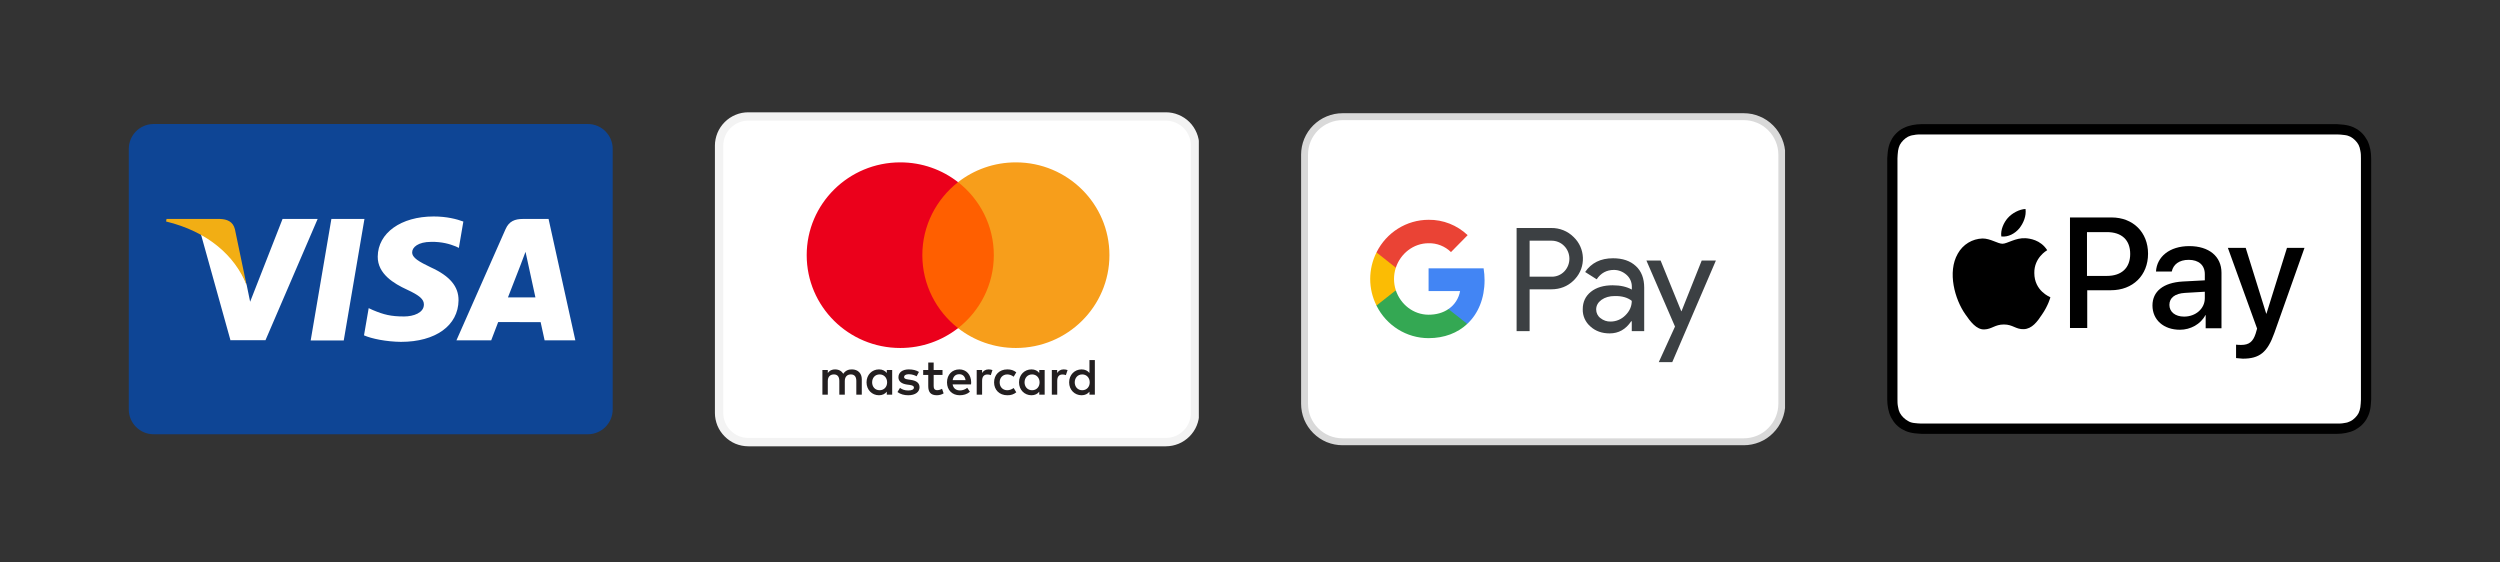 <?xml version="1.0" encoding="UTF-8"?> <svg xmlns="http://www.w3.org/2000/svg" xmlns:xlink="http://www.w3.org/1999/xlink" width="200" zoomAndPan="magnify" viewBox="0 0 150 33.75" height="45" preserveAspectRatio="xMidYMid meet" version="1.0"><rect x="0" y="0" width="150" height="33.75" fill="#333333" stroke="none"/><defs><clipPath id="86317b038a"><path d="M 7.727 7 L 36.762 7 L 36.762 27 L 7.727 27 Z M 7.727 7 " clip-rule="nonzero"></path></clipPath><clipPath id="02be3785ed"><path d="M 43 6 L 71.93 6 L 71.93 27 L 43 27 Z M 43 6 " clip-rule="nonzero"></path></clipPath><clipPath id="2588745d38"><path d="M 42.895 4 L 71.93 4 L 71.93 30 L 42.895 30 Z M 42.895 4 " clip-rule="nonzero"></path></clipPath><clipPath id="bfdf011b8a"><path d="M 78.066 7 L 107 7 L 107 27 L 78.066 27 Z M 78.066 7 " clip-rule="nonzero"></path></clipPath><clipPath id="c1a0a954a1"><path d="M 78.066 4 L 107.102 4 L 107.102 29 L 78.066 29 Z M 78.066 4 " clip-rule="nonzero"></path></clipPath><clipPath id="edff072530"><path d="M 113.234 7 L 142.27 7 L 142.27 27 L 113.234 27 Z M 113.234 7 " clip-rule="nonzero"></path></clipPath><clipPath id="ef4a7305e8"><path d="M 113.234 8 L 142 8 L 142 26 L 113.234 26 Z M 113.234 8 " clip-rule="nonzero"></path></clipPath></defs><g clip-path="url(#86317b038a)"><path fill="#0e4595" d="M 9.215 7.441 L 35.273 7.441 C 36.094 7.441 36.762 8.109 36.762 8.934 L 36.762 24.566 C 36.762 25.387 36.094 26.055 35.273 26.055 L 9.215 26.055 C 8.395 26.055 7.727 25.387 7.727 24.566 L 7.727 8.934 C 7.727 8.109 8.395 7.441 9.215 7.441 Z M 9.215 7.441 " fill-opacity="1" fill-rule="nonzero"></path></g><path fill="#ffffff" d="M 18.641 20.426 L 19.883 13.137 L 21.867 13.137 L 20.625 20.426 Z M 27.801 13.293 C 27.406 13.145 26.793 12.988 26.02 12.988 C 24.059 12.988 22.676 13.977 22.664 15.395 C 22.652 16.441 23.652 17.023 24.406 17.371 C 25.18 17.73 25.438 17.957 25.434 18.277 C 25.43 18.766 24.816 18.988 24.246 18.988 C 23.449 18.988 23.027 18.879 22.375 18.605 L 22.121 18.488 L 21.84 20.121 C 22.305 20.324 23.164 20.5 24.055 20.512 C 26.141 20.512 27.496 19.531 27.512 18.02 C 27.52 17.191 26.992 16.559 25.844 16.039 C 25.152 15.703 24.727 15.477 24.73 15.137 C 24.73 14.836 25.09 14.512 25.867 14.512 C 26.516 14.5 26.988 14.641 27.355 14.789 L 27.531 14.875 L 27.801 13.293 M 32.914 13.137 L 31.379 13.137 C 30.902 13.137 30.547 13.266 30.336 13.742 L 27.387 20.418 L 29.473 20.418 C 29.473 20.418 29.816 19.52 29.891 19.324 C 30.121 19.324 32.145 19.328 32.438 19.328 C 32.496 19.582 32.676 20.418 32.676 20.418 L 34.52 20.418 Z M 30.477 17.844 C 30.641 17.422 31.27 15.805 31.27 15.805 C 31.258 15.824 31.434 15.383 31.531 15.109 L 31.668 15.738 C 31.668 15.738 32.047 17.477 32.125 17.844 Z M 16.953 13.137 L 15.008 18.105 L 14.801 17.098 C 14.441 15.934 13.312 14.672 12.051 14.039 L 13.828 20.414 L 15.93 20.41 L 19.059 13.137 L 16.953 13.137 " fill-opacity="1" fill-rule="nonzero"></path><path fill="#f2ae14" d="M 13.195 13.137 L 9.992 13.137 L 9.965 13.289 C 12.457 13.891 14.105 15.348 14.793 17.102 L 14.094 13.75 C 13.977 13.289 13.625 13.152 13.195 13.137 " fill-opacity="1" fill-rule="nonzero"></path><g clip-path="url(#02be3785ed)"><path fill="#ffffff" d="M 44.898 6.988 L 69.93 6.988 C 70.16 6.988 70.383 7.031 70.598 7.121 C 70.812 7.211 71.004 7.336 71.168 7.5 C 71.332 7.664 71.457 7.855 71.547 8.07 C 71.637 8.285 71.68 8.508 71.68 8.738 L 71.68 24.758 C 71.68 24.992 71.637 25.215 71.547 25.43 C 71.457 25.645 71.332 25.832 71.168 25.996 C 71.004 26.16 70.812 26.289 70.598 26.379 C 70.383 26.465 70.16 26.512 69.93 26.512 L 44.898 26.512 C 44.664 26.512 44.441 26.465 44.227 26.379 C 44.012 26.289 43.824 26.16 43.66 25.996 C 43.496 25.832 43.367 25.645 43.277 25.43 C 43.191 25.215 43.145 24.992 43.145 24.758 L 43.145 8.738 C 43.145 8.508 43.191 8.285 43.277 8.07 C 43.367 7.855 43.496 7.664 43.66 7.5 C 43.824 7.336 44.012 7.211 44.227 7.121 C 44.441 7.031 44.664 6.988 44.898 6.988 Z M 44.898 6.988 " fill-opacity="1" fill-rule="nonzero"></path></g><g clip-path="url(#2588745d38)"><path stroke-linecap="butt" transform="matrix(0.501, 0, 0, 0.501, 42.896, 6.737)" fill="none" stroke-linejoin="miter" d="M 4.001 0.502 L 54.003 0.502 C 54.464 0.502 54.908 0.588 55.337 0.768 C 55.767 0.947 56.149 1.197 56.477 1.525 C 56.804 1.852 57.054 2.235 57.234 2.664 C 57.413 3.093 57.499 3.538 57.499 3.998 L 57.499 35.999 C 57.499 36.467 57.413 36.912 57.234 37.341 C 57.054 37.77 56.804 38.145 56.477 38.472 C 56.149 38.8 55.767 39.058 55.337 39.237 C 54.908 39.409 54.464 39.502 54.003 39.502 L 4.001 39.502 C 3.533 39.502 3.088 39.409 2.659 39.237 C 2.23 39.058 1.855 38.8 1.527 38.472 C 1.2 38.145 0.942 37.77 0.763 37.341 C 0.591 36.912 0.497 36.467 0.497 35.999 L 0.497 3.998 C 0.497 3.538 0.591 3.093 0.763 2.664 C 0.942 2.235 1.2 1.852 1.527 1.525 C 1.855 1.197 2.23 0.947 2.659 0.768 C 3.088 0.588 3.533 0.502 4.001 0.502 Z M 4.001 0.502 " stroke="#f3f3f3" stroke-width="1" stroke-opacity="1" stroke-miterlimit="4"></path></g><path fill="#231f20" d="M 53.531 22.199 L 53.531 23.68 L 53.207 23.68 L 53.207 23.5 C 53.105 23.633 52.949 23.715 52.738 23.715 C 52.32 23.715 51.992 23.391 51.992 22.941 C 51.992 22.488 52.32 22.164 52.738 22.164 C 52.949 22.164 53.105 22.246 53.207 22.379 L 53.207 22.199 Z M 52.777 22.465 C 52.496 22.465 52.328 22.68 52.328 22.941 C 52.328 23.199 52.496 23.414 52.777 23.414 C 53.047 23.414 53.227 23.211 53.227 22.941 C 53.227 22.672 53.047 22.465 52.777 22.465 Z M 64.484 22.941 C 64.484 22.68 64.656 22.465 64.934 22.465 C 65.203 22.465 65.383 22.672 65.383 22.941 C 65.383 23.211 65.203 23.414 64.934 23.414 C 64.656 23.414 64.484 23.199 64.484 22.941 Z M 65.691 21.605 L 65.691 23.68 L 65.367 23.68 L 65.367 23.5 C 65.262 23.633 65.105 23.715 64.895 23.715 C 64.477 23.715 64.148 23.391 64.148 22.941 C 64.148 22.488 64.477 22.164 64.895 22.164 C 65.105 22.164 65.262 22.246 65.367 22.379 L 65.367 21.605 Z M 57.555 22.453 C 57.766 22.453 57.898 22.582 57.934 22.809 L 57.16 22.809 C 57.195 22.598 57.324 22.453 57.555 22.453 Z M 56.82 22.941 C 56.82 22.48 57.125 22.164 57.562 22.164 C 57.98 22.164 58.266 22.48 58.27 22.941 C 58.27 22.984 58.266 23.023 58.262 23.062 L 57.156 23.062 C 57.203 23.328 57.395 23.426 57.602 23.426 C 57.75 23.426 57.91 23.371 58.035 23.27 L 58.195 23.508 C 58.012 23.66 57.809 23.715 57.582 23.715 C 57.137 23.715 56.82 23.41 56.82 22.941 Z M 61.473 22.941 C 61.473 22.68 61.645 22.465 61.926 22.465 C 62.195 22.465 62.375 22.672 62.375 22.941 C 62.375 23.211 62.195 23.414 61.926 23.414 C 61.645 23.414 61.473 23.199 61.473 22.941 Z M 62.68 22.199 L 62.68 23.68 L 62.355 23.68 L 62.355 23.5 C 62.254 23.633 62.098 23.715 61.887 23.715 C 61.469 23.715 61.141 23.391 61.141 22.941 C 61.141 22.488 61.469 22.164 61.887 22.164 C 62.098 22.164 62.254 22.246 62.355 22.379 L 62.355 22.199 Z M 59.645 22.941 C 59.645 23.387 59.957 23.715 60.438 23.715 C 60.664 23.715 60.812 23.668 60.977 23.539 L 60.82 23.281 C 60.699 23.367 60.57 23.414 60.43 23.414 C 60.172 23.41 59.98 23.227 59.98 22.941 C 59.98 22.656 60.172 22.469 60.43 22.465 C 60.57 22.465 60.699 22.512 60.82 22.602 L 60.977 22.34 C 60.812 22.215 60.664 22.164 60.438 22.164 C 59.957 22.164 59.645 22.492 59.645 22.941 Z M 63.43 22.379 C 63.512 22.25 63.637 22.164 63.82 22.164 C 63.887 22.164 63.98 22.176 64.055 22.203 L 63.953 22.508 C 63.883 22.48 63.816 22.469 63.75 22.469 C 63.539 22.469 63.434 22.605 63.434 22.852 L 63.434 23.68 L 63.109 23.68 L 63.109 22.199 L 63.43 22.199 Z M 55.137 22.316 C 54.98 22.215 54.766 22.164 54.527 22.164 C 54.148 22.164 53.906 22.344 53.906 22.637 C 53.906 22.879 54.09 23.027 54.422 23.074 L 54.574 23.094 C 54.754 23.121 54.836 23.164 54.836 23.25 C 54.836 23.363 54.719 23.43 54.496 23.43 C 54.273 23.43 54.109 23.359 54 23.273 L 53.848 23.523 C 54.027 23.656 54.25 23.715 54.492 23.715 C 54.922 23.715 55.172 23.516 55.172 23.234 C 55.172 22.973 54.977 22.84 54.652 22.793 L 54.5 22.77 C 54.359 22.75 54.246 22.723 54.246 22.625 C 54.246 22.516 54.352 22.453 54.531 22.453 C 54.723 22.453 54.906 22.523 54.996 22.578 Z M 58.926 22.379 C 59.008 22.25 59.129 22.164 59.316 22.164 C 59.383 22.164 59.477 22.176 59.547 22.203 L 59.449 22.508 C 59.379 22.48 59.312 22.469 59.246 22.469 C 59.031 22.469 58.926 22.605 58.926 22.852 L 58.926 23.68 L 58.602 23.68 L 58.602 22.199 L 58.926 22.199 Z M 56.551 22.199 L 56.02 22.199 L 56.02 21.754 L 55.695 21.754 L 55.695 22.199 L 55.391 22.199 L 55.391 22.496 L 55.695 22.496 L 55.695 23.168 C 55.695 23.512 55.828 23.715 56.211 23.715 C 56.352 23.715 56.516 23.672 56.617 23.602 L 56.523 23.328 C 56.426 23.383 56.32 23.41 56.234 23.41 C 56.074 23.41 56.02 23.312 56.02 23.164 L 56.02 22.496 L 56.551 22.496 Z M 51.707 22.75 L 51.707 23.68 L 51.379 23.68 L 51.379 22.855 C 51.379 22.605 51.273 22.465 51.051 22.465 C 50.836 22.465 50.688 22.602 50.688 22.859 L 50.688 23.68 L 50.359 23.68 L 50.359 22.855 C 50.359 22.605 50.25 22.465 50.035 22.465 C 49.812 22.465 49.668 22.602 49.668 22.859 L 49.668 23.68 L 49.344 23.68 L 49.344 22.199 L 49.668 22.199 L 49.668 22.383 C 49.789 22.211 49.945 22.164 50.102 22.164 C 50.332 22.164 50.492 22.262 50.598 22.426 C 50.734 22.219 50.93 22.16 51.121 22.164 C 51.48 22.168 51.707 22.402 51.707 22.75 Z M 51.707 22.75 " fill-opacity="1" fill-rule="evenodd"></path><path fill="#ff5f00" d="M 55.027 10.93 L 59.938 10.93 L 59.938 19.688 L 55.027 19.688 Z M 55.027 10.93 " fill-opacity="1" fill-rule="nonzero"></path><path fill="#eb001b" d="M 55.34 15.309 C 55.34 13.535 56.18 11.949 57.484 10.93 C 56.527 10.184 55.324 9.742 54.016 9.742 C 50.914 9.742 48.402 12.234 48.402 15.309 C 48.402 18.387 50.914 20.879 54.016 20.879 C 55.324 20.879 56.527 20.434 57.484 19.688 C 56.18 18.668 55.34 17.086 55.34 15.309 " fill-opacity="1" fill-rule="nonzero"></path><path fill="#f79e1b" d="M 66.566 15.309 C 66.566 18.387 64.051 20.879 60.953 20.879 C 59.645 20.879 58.438 20.434 57.484 19.688 C 58.789 18.668 59.629 17.086 59.629 15.309 C 59.629 13.535 58.789 11.949 57.484 10.93 C 58.438 10.184 59.645 9.742 60.953 9.742 C 64.051 9.742 66.566 12.234 66.566 15.309 " fill-opacity="1" fill-rule="nonzero"></path><g clip-path="url(#bfdf011b8a)"><path fill="#ffffff" d="M 80.555 7 L 104.613 7 C 104.914 7 105.203 7.059 105.484 7.176 C 105.766 7.289 106.012 7.457 106.223 7.668 C 106.438 7.883 106.602 8.129 106.719 8.41 C 106.836 8.688 106.895 8.98 106.895 9.281 L 106.895 24.215 C 106.895 24.516 106.836 24.809 106.719 25.09 C 106.602 25.367 106.438 25.613 106.223 25.828 C 106.012 26.043 105.766 26.207 105.484 26.324 C 105.203 26.438 104.914 26.496 104.613 26.496 L 80.555 26.496 C 80.25 26.496 79.961 26.438 79.68 26.324 C 79.402 26.207 79.156 26.043 78.941 25.828 C 78.727 25.613 78.562 25.367 78.445 25.09 C 78.332 24.809 78.273 24.516 78.273 24.215 L 78.273 9.281 C 78.273 8.98 78.332 8.688 78.445 8.41 C 78.562 8.129 78.727 7.883 78.941 7.668 C 79.156 7.457 79.402 7.289 79.68 7.176 C 79.961 7.059 80.25 7 80.555 7 Z M 80.555 7 " fill-opacity="1" fill-rule="nonzero"></path></g><g clip-path="url(#c1a0a954a1)"><path stroke-linecap="butt" transform="matrix(0.415, 0, 0, 0.415, 78.065, 6.794)" fill="none" stroke-linejoin="miter" d="M 6.002 0.497 L 64.004 0.497 C 64.73 0.497 65.426 0.638 66.105 0.92 C 66.783 1.194 67.376 1.599 67.884 2.107 C 68.402 2.625 68.798 3.218 69.08 3.896 C 69.363 4.565 69.504 5.271 69.504 5.997 L 69.504 42 C 69.504 42.725 69.363 43.431 69.08 44.109 C 68.798 44.778 68.402 45.371 67.884 45.889 C 67.376 46.407 66.783 46.803 66.105 47.085 C 65.426 47.358 64.73 47.5 64.004 47.5 L 6.002 47.5 C 5.267 47.5 4.57 47.358 3.892 47.085 C 3.224 46.803 2.63 46.407 2.112 45.889 C 1.594 45.371 1.199 44.778 0.916 44.109 C 0.643 43.431 0.502 42.725 0.502 42 L 0.502 5.997 C 0.502 5.271 0.643 4.565 0.916 3.896 C 1.199 3.218 1.594 2.625 2.112 2.107 C 2.63 1.599 3.224 1.194 3.892 0.92 C 4.57 0.638 5.267 0.497 6.002 0.497 Z M 6.002 0.497 " stroke="#d9d9d9" stroke-width="1" stroke-opacity="1" stroke-miterlimit="4"></path></g><path fill="#3c4043" d="M 91.777 19.867 L 91.777 17.359 L 93.07 17.359 C 93.602 17.359 94.051 17.184 94.414 16.832 L 94.5 16.742 C 95.168 16.02 95.125 14.891 94.414 14.219 C 94.059 13.863 93.574 13.672 93.07 13.68 L 90.996 13.68 L 90.996 19.867 Z M 91.777 16.602 L 91.777 14.441 L 93.09 14.441 C 93.375 14.441 93.641 14.547 93.84 14.746 C 94.262 15.16 94.273 15.852 93.863 16.281 C 93.664 16.492 93.383 16.609 93.09 16.602 Z M 98.152 15.965 C 97.816 15.652 97.359 15.496 96.781 15.496 C 96.039 15.496 95.48 15.773 95.109 16.32 L 95.801 16.758 C 96.051 16.383 96.398 16.195 96.836 16.195 C 97.113 16.195 97.379 16.301 97.59 16.488 C 97.793 16.664 97.91 16.922 97.91 17.191 L 97.91 17.375 C 97.609 17.207 97.23 17.117 96.762 17.117 C 96.219 17.117 95.781 17.246 95.453 17.508 C 95.129 17.77 94.965 18.113 94.965 18.555 C 94.953 18.953 95.125 19.332 95.426 19.59 C 95.73 19.867 96.121 20.004 96.578 20.004 C 97.117 20.004 97.547 19.762 97.871 19.277 L 97.906 19.277 L 97.906 19.867 L 98.652 19.867 L 98.652 17.258 C 98.652 16.711 98.488 16.273 98.152 15.965 Z M 96.027 19.086 C 95.867 18.969 95.77 18.777 95.77 18.57 C 95.77 18.336 95.879 18.145 96.086 17.992 C 96.301 17.84 96.566 17.762 96.883 17.762 C 97.32 17.754 97.664 17.855 97.906 18.051 C 97.906 18.387 97.773 18.676 97.516 18.926 C 97.281 19.16 96.969 19.293 96.637 19.293 C 96.418 19.301 96.203 19.227 96.027 19.086 Z M 100.336 21.727 L 102.953 15.633 L 102.102 15.633 L 100.891 18.672 L 100.875 18.672 L 99.637 15.633 L 98.785 15.633 L 100.5 19.594 L 99.527 21.727 Z M 100.336 21.727 " fill-opacity="1" fill-rule="evenodd"></path><path fill="#4285f4" d="M 89.074 16.816 C 89.074 16.574 89.055 16.336 89.016 16.098 L 85.715 16.098 L 85.715 17.465 L 87.605 17.465 C 87.527 17.902 87.277 18.297 86.906 18.543 L 86.906 19.434 L 88.035 19.434 C 88.695 18.816 89.074 17.902 89.074 16.816 Z M 89.074 16.816 " fill-opacity="1" fill-rule="nonzero"></path><path fill="#34a853" d="M 85.715 20.289 C 86.66 20.289 87.457 19.977 88.035 19.434 L 86.906 18.543 C 86.59 18.762 86.188 18.883 85.715 18.883 C 84.801 18.883 84.027 18.258 83.75 17.418 L 82.59 17.418 L 82.59 18.336 C 83.184 19.535 84.395 20.289 85.715 20.289 Z M 85.715 20.289 " fill-opacity="1" fill-rule="nonzero"></path><path fill="#fbbc04" d="M 83.75 17.418 C 83.605 16.98 83.605 16.5 83.75 16.059 L 83.75 15.145 L 82.59 15.145 C 82.086 16.148 82.086 17.332 82.59 18.332 Z M 83.75 17.418 " fill-opacity="1" fill-rule="nonzero"></path><path fill="#ea4335" d="M 85.715 14.594 C 86.215 14.582 86.699 14.773 87.059 15.125 L 88.059 14.109 C 87.422 13.508 86.586 13.176 85.715 13.188 C 84.395 13.188 83.184 13.945 82.59 15.145 L 83.75 16.062 C 84.027 15.219 84.801 14.594 85.715 14.594 Z M 85.715 14.594 " fill-opacity="1" fill-rule="nonzero"></path><g clip-path="url(#edff072530)"><path fill="#000000" d="M 139.672 7.449 L 115.289 7.449 C 115.113 7.449 114.918 7.469 114.742 7.504 C 114.566 7.539 114.395 7.59 114.219 7.68 C 114.059 7.75 113.902 7.871 113.777 7.996 C 113.656 8.117 113.531 8.273 113.465 8.434 C 113.375 8.59 113.324 8.766 113.289 8.961 C 113.254 9.137 113.254 9.328 113.234 9.504 L 113.234 23.977 C 113.234 24.152 113.254 24.344 113.289 24.52 C 113.324 24.695 113.375 24.871 113.465 25.047 C 113.551 25.203 113.656 25.363 113.777 25.484 C 113.902 25.609 114.059 25.73 114.219 25.801 C 114.375 25.891 114.551 25.941 114.742 25.977 C 114.918 26.012 115.113 26.012 115.289 26.031 L 140.219 26.031 C 140.395 26.031 140.586 26.012 140.762 25.977 C 140.938 25.941 141.113 25.891 141.289 25.801 C 141.445 25.715 141.602 25.609 141.727 25.484 C 141.848 25.363 141.973 25.203 142.043 25.047 C 142.129 24.891 142.184 24.715 142.219 24.52 C 142.254 24.344 142.254 24.152 142.27 23.977 L 142.27 9.504 C 142.27 9.328 142.254 9.137 142.219 8.961 C 142.184 8.785 142.129 8.609 142.043 8.434 C 141.953 8.273 141.848 8.117 141.727 7.996 C 141.602 7.871 141.445 7.75 141.289 7.68 C 141.129 7.59 140.953 7.539 140.762 7.504 C 140.586 7.469 140.395 7.469 140.219 7.449 Z M 139.672 7.449 " fill-opacity="1" fill-rule="nonzero"></path></g><g clip-path="url(#ef4a7305e8)"><path fill="#ffffff" d="M 139.672 8.066 L 140.219 8.066 C 140.359 8.066 140.516 8.082 140.672 8.102 C 140.812 8.117 140.918 8.152 141.023 8.203 C 141.129 8.258 141.219 8.328 141.305 8.414 C 141.395 8.504 141.461 8.59 141.516 8.695 C 141.566 8.801 141.602 8.906 141.621 9.047 C 141.656 9.203 141.656 9.363 141.656 9.504 L 141.656 23.977 C 141.656 24.117 141.637 24.273 141.621 24.434 C 141.602 24.555 141.566 24.68 141.516 24.785 C 141.461 24.891 141.395 24.977 141.305 25.066 C 141.219 25.152 141.129 25.223 141.023 25.273 C 140.918 25.328 140.812 25.363 140.672 25.379 C 140.516 25.414 140.359 25.414 140.219 25.414 L 115.289 25.414 C 115.164 25.414 114.988 25.398 114.832 25.379 C 114.707 25.363 114.586 25.328 114.48 25.258 C 114.375 25.203 114.289 25.133 114.199 25.047 C 114.113 24.961 114.043 24.871 113.988 24.766 C 113.938 24.66 113.902 24.555 113.883 24.414 C 113.848 24.258 113.848 24.102 113.848 23.961 L 113.848 9.504 C 113.848 9.363 113.867 9.203 113.883 9.047 C 113.902 8.926 113.938 8.801 113.988 8.695 C 114.043 8.59 114.113 8.504 114.199 8.414 C 114.289 8.328 114.375 8.258 114.48 8.203 C 114.586 8.152 114.691 8.117 114.832 8.102 C 114.988 8.066 115.148 8.066 115.289 8.066 L 139.672 8.066 " fill-opacity="1" fill-rule="nonzero"></path></g><path fill="#000000" d="M 121.164 13.695 C 121.41 13.379 121.586 12.961 121.531 12.539 C 121.164 12.555 120.727 12.785 120.465 13.082 C 120.234 13.344 120.023 13.785 120.078 14.188 C 120.496 14.238 120.902 14.012 121.164 13.695 M 121.531 14.293 C 120.938 14.258 120.43 14.625 120.148 14.625 C 119.867 14.625 119.43 14.309 118.953 14.309 C 118.34 14.328 117.777 14.66 117.465 15.223 C 116.832 16.328 117.289 17.961 117.918 18.855 C 118.219 19.293 118.586 19.785 119.059 19.766 C 119.516 19.75 119.691 19.469 120.234 19.469 C 120.777 19.469 120.938 19.766 121.43 19.75 C 121.918 19.73 122.234 19.309 122.531 18.855 C 122.883 18.344 123.023 17.855 123.023 17.836 C 123.008 17.82 122.059 17.469 122.059 16.379 C 122.043 15.469 122.797 15.031 122.832 15.012 C 122.43 14.379 121.762 14.309 121.531 14.293 " fill-opacity="1" fill-rule="nonzero"></path><path fill="#000000" d="M 126.691 13.047 C 127.988 13.047 128.883 13.941 128.883 15.223 C 128.883 16.52 127.973 17.414 126.656 17.414 L 125.234 17.414 L 125.234 19.68 L 124.199 19.68 L 124.199 13.047 Z M 125.234 16.555 L 126.41 16.555 C 127.305 16.555 127.812 16.066 127.812 15.238 C 127.812 14.398 127.305 13.926 126.41 13.926 L 125.219 13.926 L 125.219 16.555 Z M 129.148 18.328 C 129.148 17.484 129.797 16.961 130.953 16.891 L 132.289 16.82 L 132.289 16.449 C 132.289 15.906 131.918 15.59 131.324 15.59 C 130.742 15.59 130.395 15.871 130.305 16.293 L 129.359 16.293 C 129.41 15.414 130.164 14.766 131.359 14.766 C 132.531 14.766 133.289 15.379 133.289 16.363 L 133.289 19.695 L 132.34 19.695 L 132.34 18.906 L 132.324 18.906 C 132.043 19.449 131.43 19.785 130.797 19.785 C 129.812 19.785 129.148 19.188 129.148 18.328 Z M 132.289 17.891 L 132.289 17.504 L 131.094 17.574 C 130.496 17.609 130.164 17.871 130.164 18.293 C 130.164 18.715 130.516 18.996 131.043 18.996 C 131.742 18.996 132.289 18.52 132.289 17.891 Z M 134.164 21.484 L 134.164 20.68 C 134.234 20.695 134.41 20.695 134.48 20.695 C 134.938 20.695 135.184 20.504 135.34 20.012 C 135.34 19.996 135.426 19.715 135.426 19.715 L 133.672 14.871 L 134.742 14.871 L 135.973 18.82 L 135.988 18.82 L 137.219 14.871 L 138.27 14.871 L 136.461 19.977 C 136.043 21.152 135.566 21.52 134.566 21.52 C 134.496 21.504 134.254 21.504 134.164 21.484 Z M 134.164 21.484 " fill-opacity="1" fill-rule="nonzero"></path></svg> 